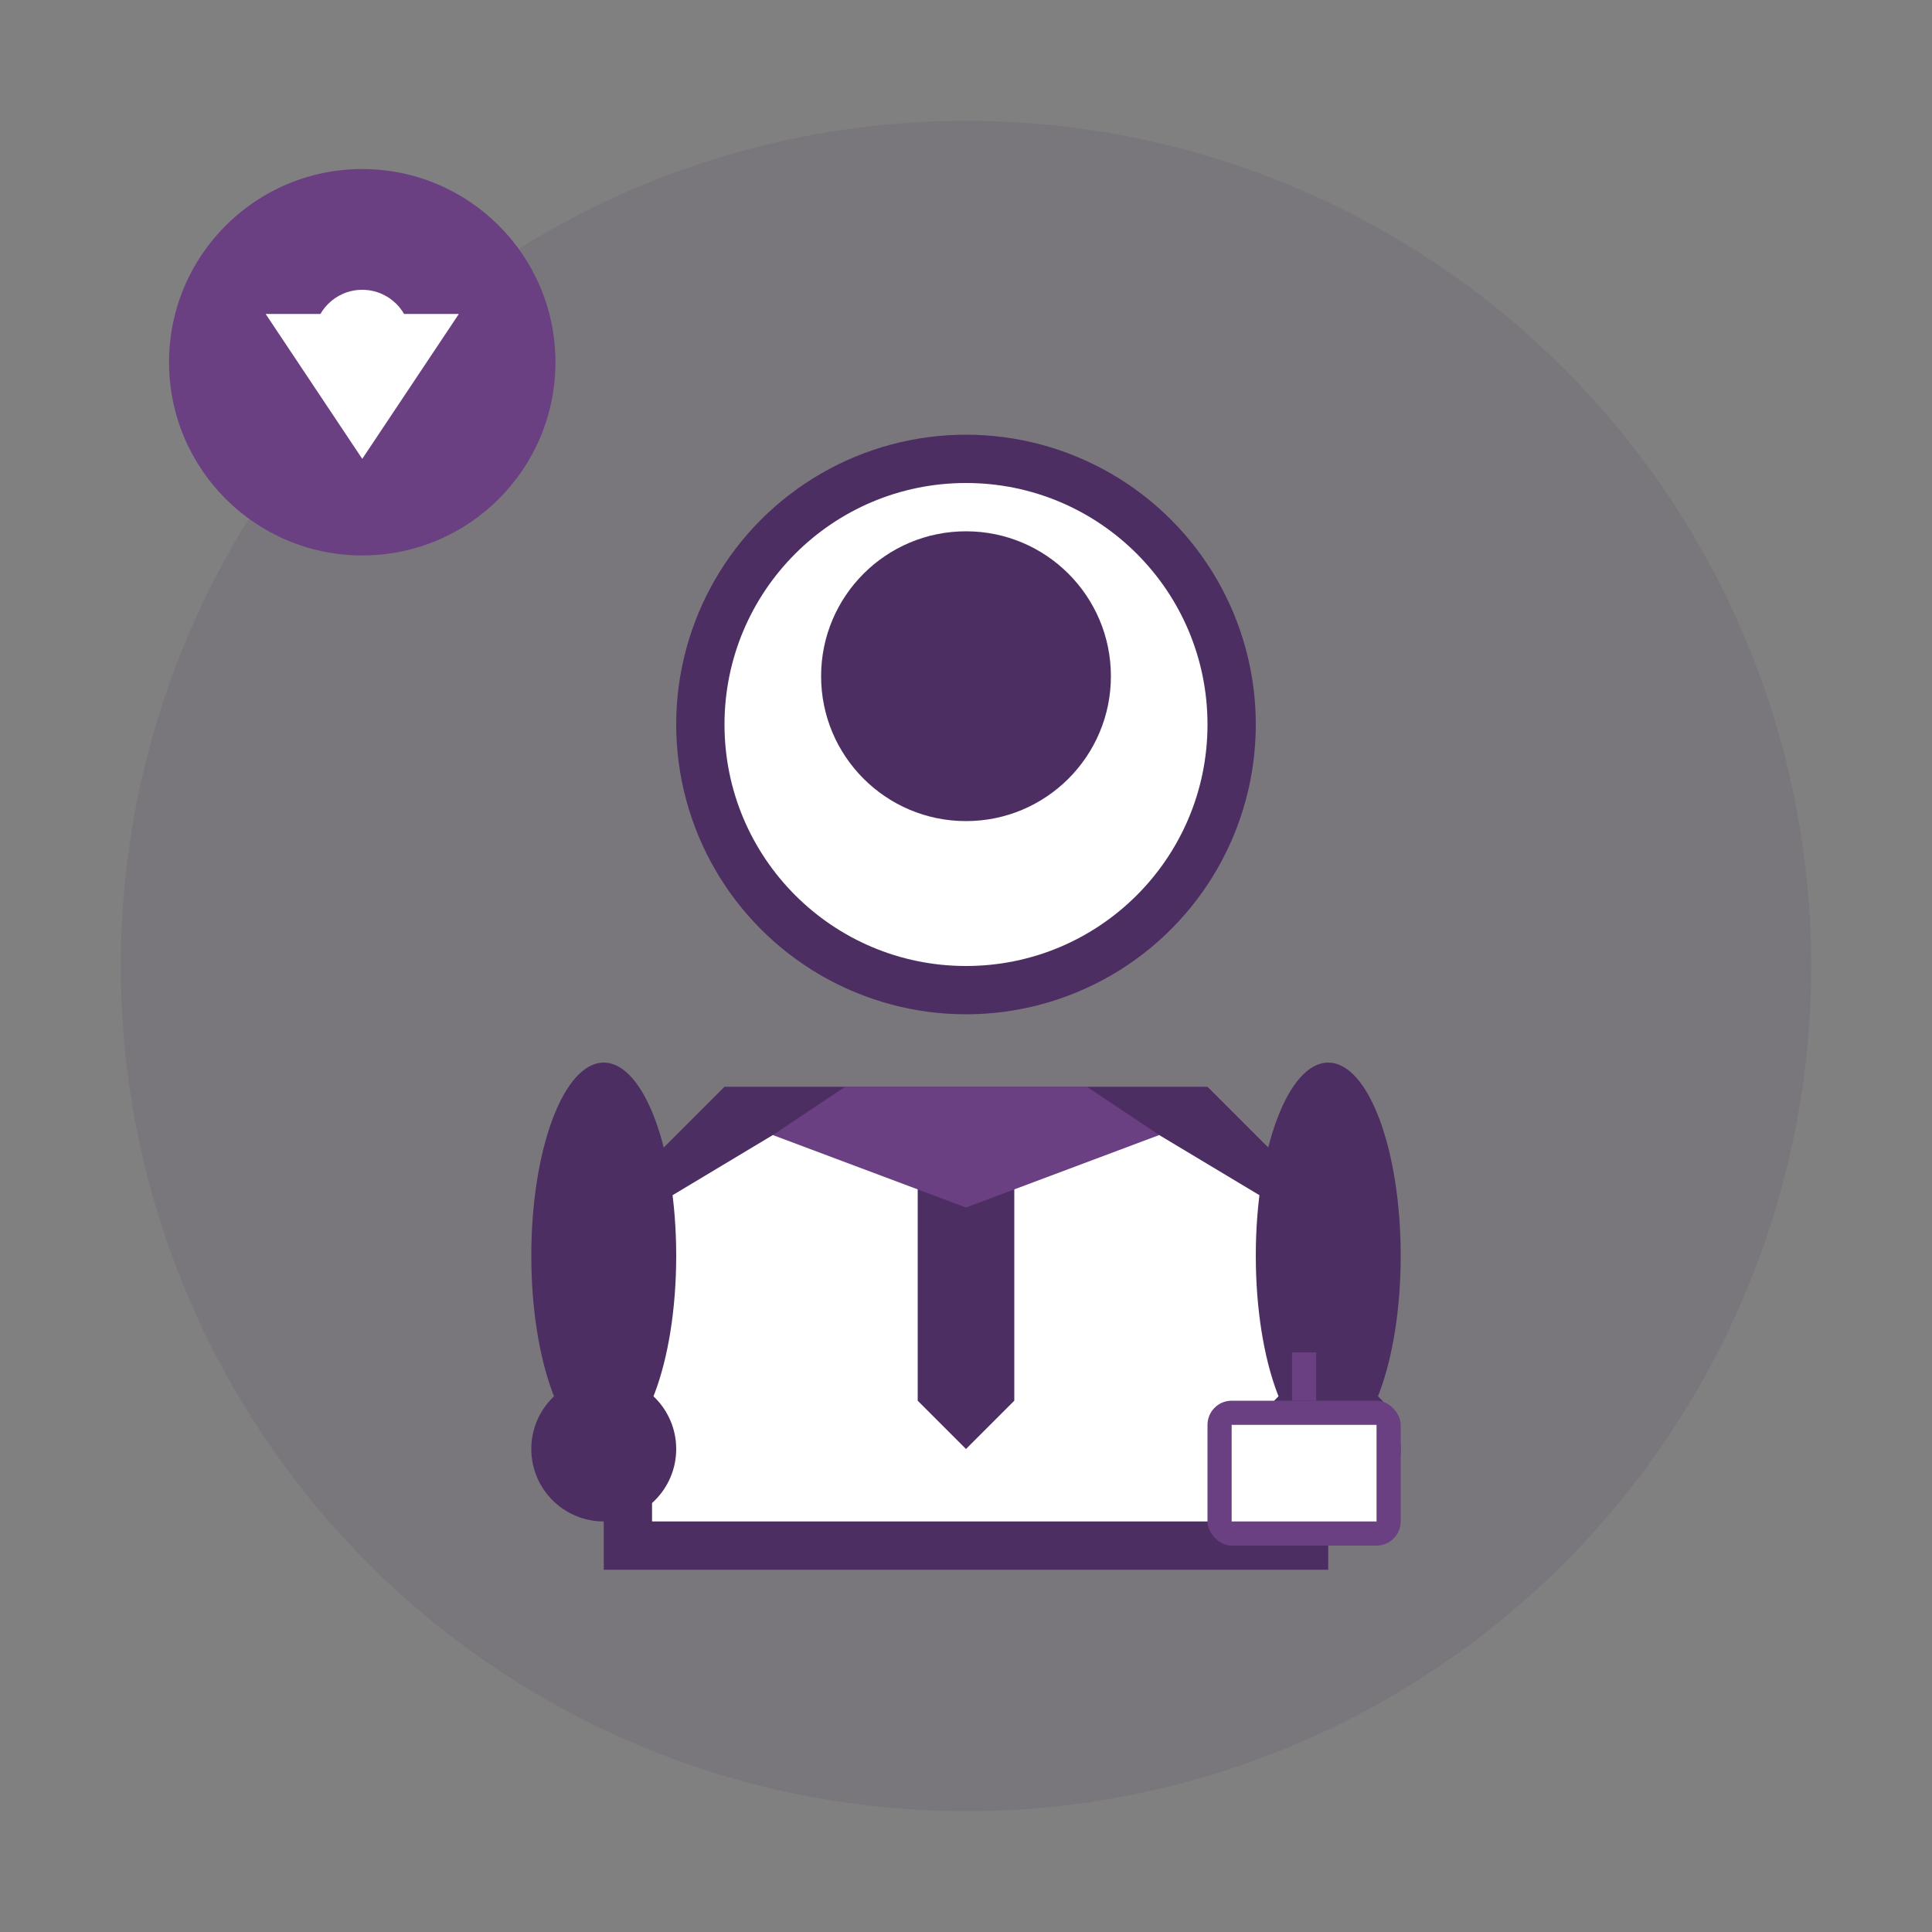 <svg width="80" height="80" viewBox="0 0 80 80" fill="none" xmlns="http://www.w3.org/2000/svg">
  <rect x="0" y="0" width="80" height="80" fill="#808080" stroke="none"/>
  <circle cx="40" cy="40" r="35" fill="#4d2e63" opacity="0.1"/>
  
  <!-- Head -->
  <circle cx="40" cy="30" r="12" fill="#4d2e63"/>
  <circle cx="40" cy="30" r="10" fill="white"/>
  <circle cx="40" cy="28" r="6" fill="#4d2e63"/>
  
  <!-- Body/Suit -->
  <path d="M25 50 L25 65 L55 65 L55 50 L50 45 L30 45 Z" fill="#4d2e63"/>
  <path d="M27 50 L27 63 L53 63 L53 50 L48 47 L32 47 Z" fill="white"/>
  
  <!-- Tie -->
  <path d="M38 47 L38 58 L40 60 L42 58 L42 47 Z" fill="#4d2e63"/>
  
  <!-- Collar -->
  <path d="M32 47 L40 50 L48 47 L45 45 L35 45 Z" fill="#6b4082"/>
  
  <!-- Arms -->
  <ellipse cx="25" cy="52" rx="3" ry="8" fill="#4d2e63"/>
  <ellipse cx="55" cy="52" rx="3" ry="8" fill="#4d2e63"/>
  
  <!-- Hands -->
  <circle cx="25" cy="60" r="3" fill="#4d2e63"/>
  <circle cx="55" cy="60" r="3" fill="#4d2e63"/>
  
  <!-- Briefcase in hand -->
  <rect x="50" y="58" width="8" height="6" rx="1" fill="#6b4082"/>
  <rect x="51" y="59" width="6" height="4" fill="white"/>
  <line x1="54" y1="58" x2="54" y2="56" stroke="#6b4082" stroke-width="1"/>
  
  <!-- Excellence badge -->
  <g transform="translate(15,15)">
    <circle cx="0" cy="0" r="8" fill="#6b4082"/>
    <path d="M-4,-2 L0,4 L4,-2 Z" fill="white"/>
    <circle cx="0" cy="-1" r="2" fill="white"/>
  </g>
</svg>

